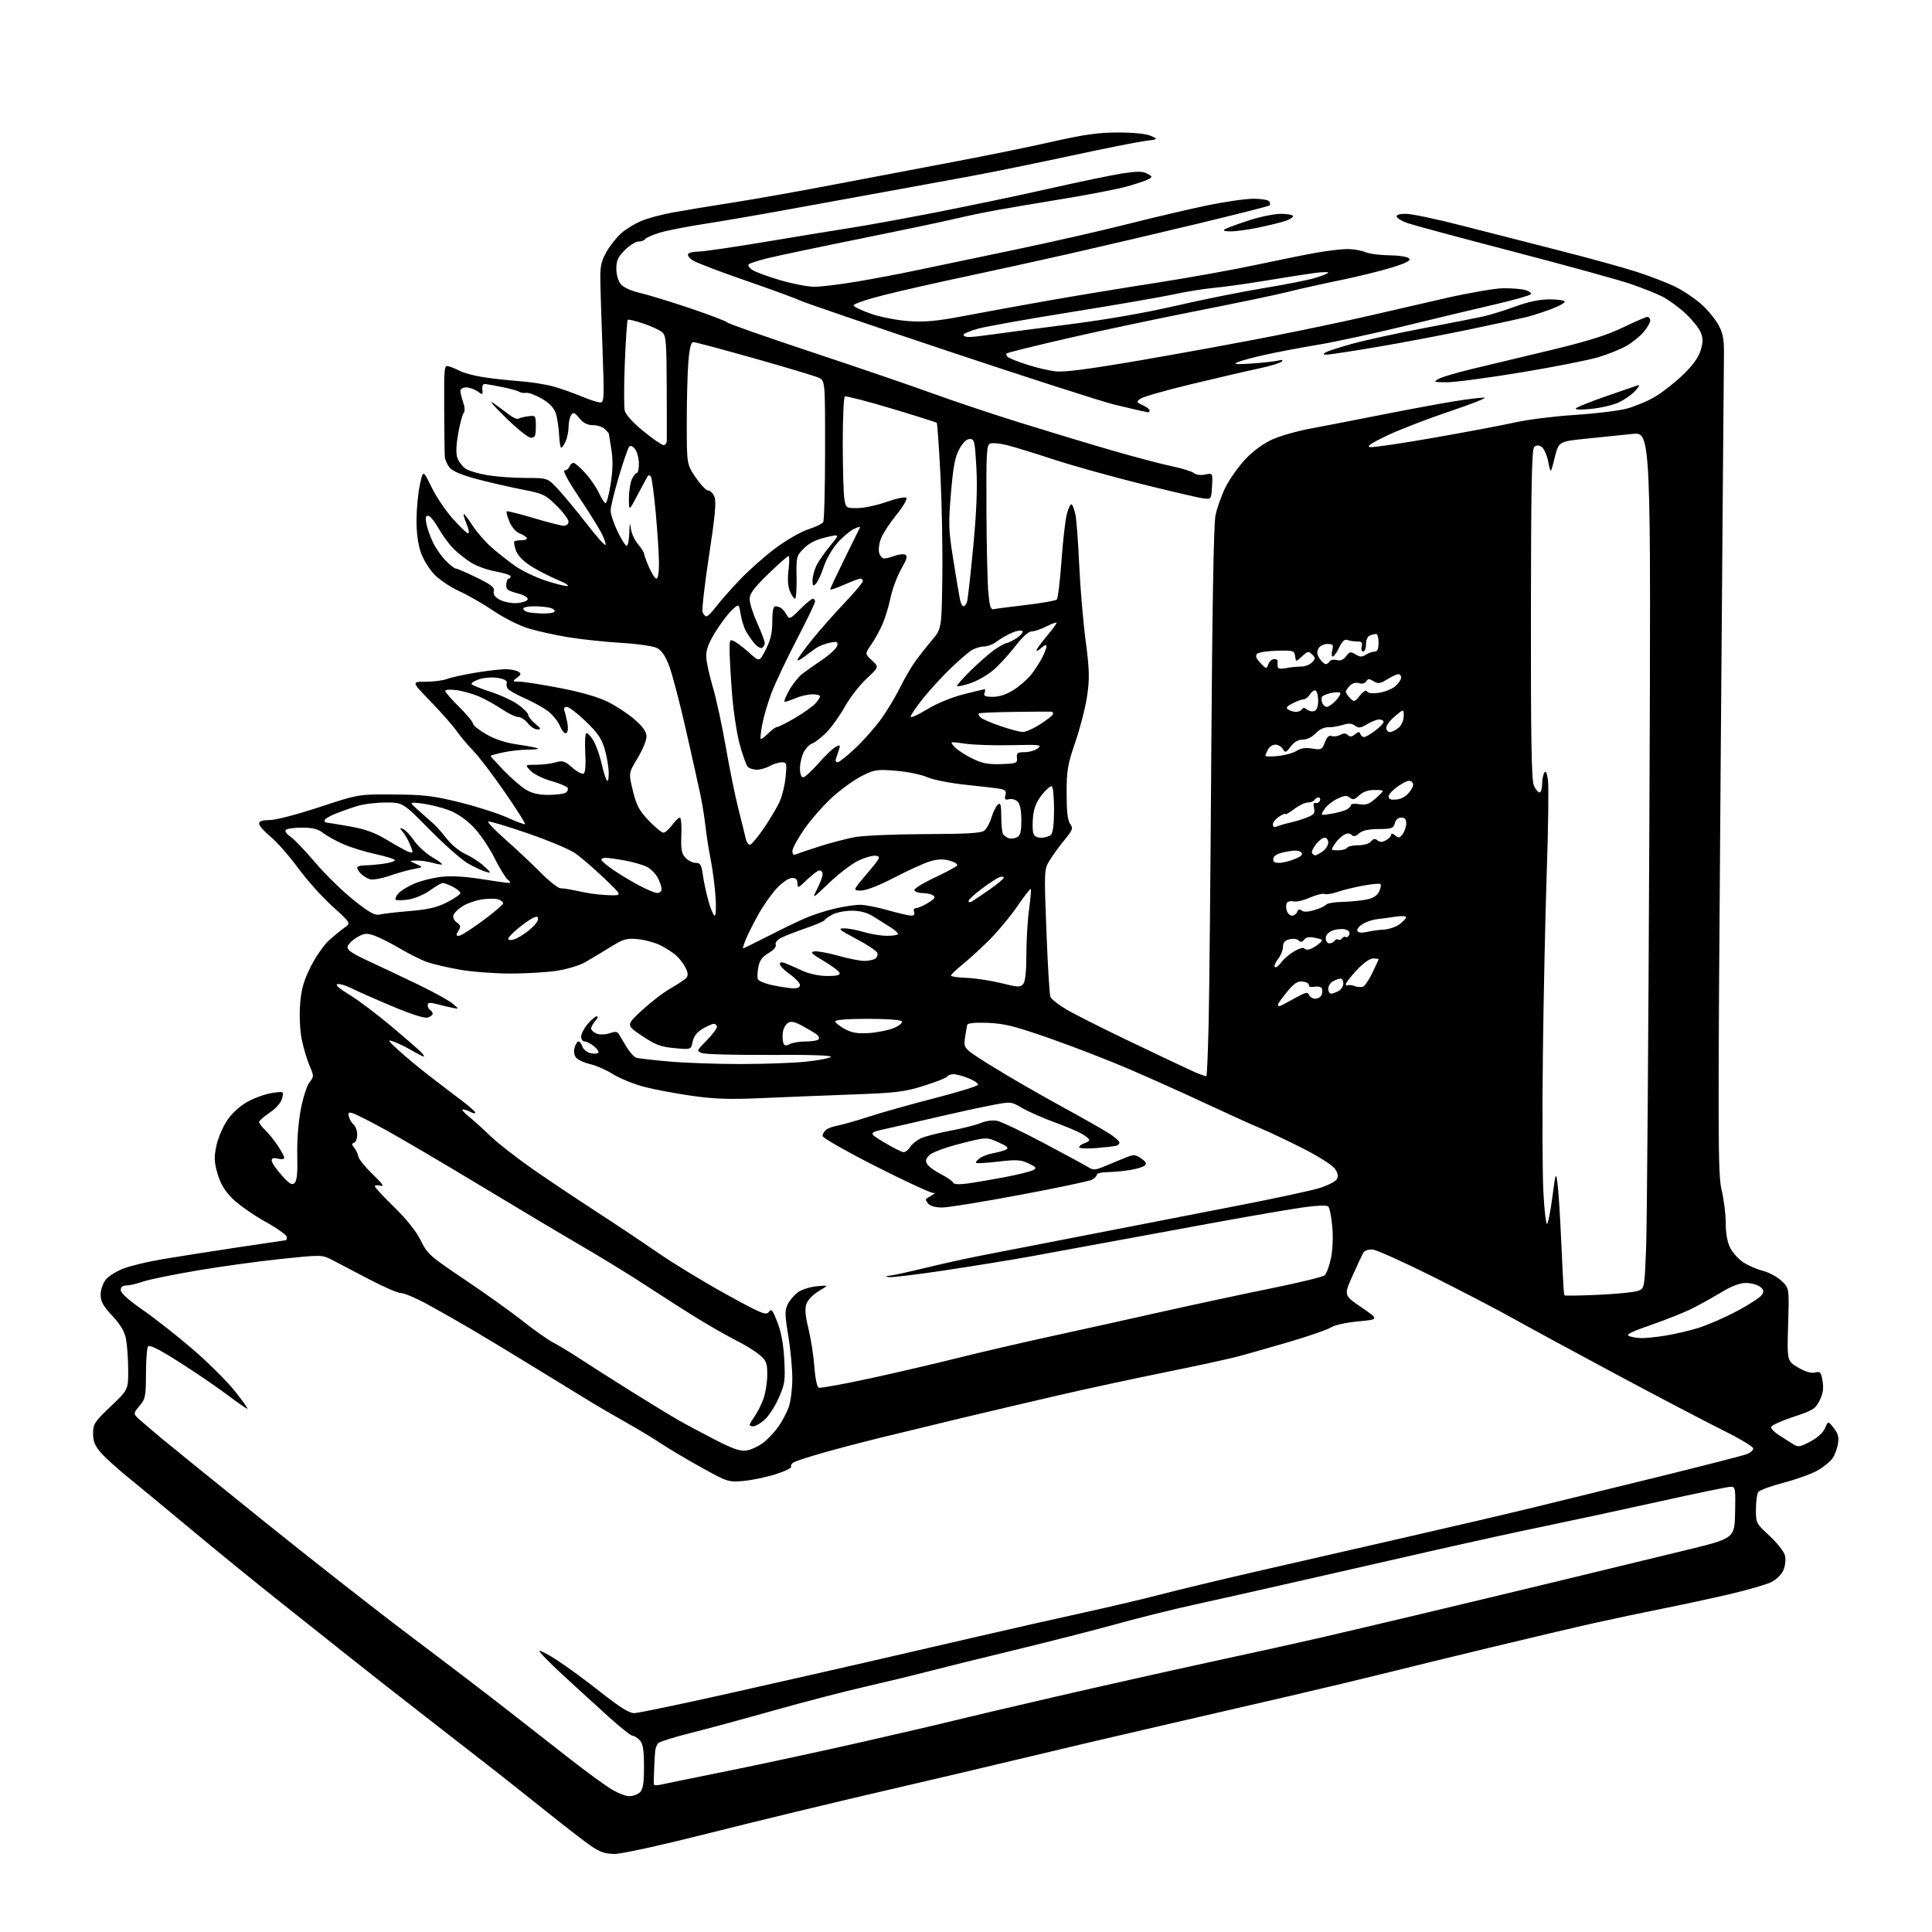 <?xml version="1.0" encoding="UTF-8" standalone="no"?>
<svg 
  version="1.1" 
  xmlns="http://www.w3.org/2000/svg" 
  xmlns:xlink="http://www.w3.org/1999/xlink" 
  xmlns:svg="http://www.w3.org/2000/svg"
  xmlns:rdf="http://www.w3.org/1999/02/22-rdf-syntax-ns#"
  xmlns:cc="http://creativecommons.org/ns#"
  xmlns:dc="http://purl.org/dc/elements/1.1/"
  viewBox="0 0 768 768"
  width="768"
  height="768"
>
<style>svg {background-color: white; }</style>"
<path stroke="none" fill="black" fill-rule="evenodd" d="M244.29,736.97C240.61,736.94 238.46,736.22 235.00,733.85C232.53,732.15 225.10,726.43 218.50,721.14C211.90,715.86 202.22,708.18 197.00,704.08C191.78,699.99 179.40,690.36 169.50,682.68C159.60,675.00 146.32,664.59 140.00,659.55C133.68,654.51 120.62,644.14 111.00,636.51C101.38,628.87 85.62,616.05 76.00,608.01C66.38,599.98 55.09,590.65 50.92,587.27C46.75,583.90 41.91,579.52 40.17,577.54C37.71,574.74 37.00,573.01 37.00,569.84C37.00,566.07 37.56,565.21 44.00,559.07C51.00,552.39 51.00,552.39 50.96,544.45C50.93,540.08 50.54,534.59 50.09,532.25C49.51,529.24 47.91,526.55 44.63,523.04C41.00,519.15 40.00,517.35 40.00,514.68C40.00,512.77 40.89,510.14 42.02,508.70C43.14,507.28 46.40,505.25 49.27,504.19C52.15,503.12 59.00,501.49 64.50,500.56C70.00,499.63 83.25,497.55 93.95,495.93C104.64,494.32 113.53,493.00 113.70,493.00C113.86,493.00 114.00,492.41 114.00,491.69C114.00,490.97 110.10,488.21 105.34,485.56C100.58,482.90 94.75,478.80 92.39,476.44C89.33,473.38 87.64,470.56 86.48,466.58C85.14,461.96 85.05,460.06 86.00,455.51C86.62,452.49 88.57,447.92 90.32,445.34C92.29,442.44 95.40,439.62 98.50,437.91C101.25,436.39 105.61,434.84 108.19,434.47C112.88,433.79 112.88,433.79 112.12,436.65C111.66,438.39 109.74,440.59 107.18,442.32C104.88,443.86 103.00,445.53 103.00,446.03C103.00,446.52 104.08,447.95 105.40,449.21C106.73,450.47 108.98,453.25 110.40,455.39C111.83,457.53 113.00,459.72 113.00,460.25C113.00,460.78 111.88,460.94 110.50,460.59C108.73,460.15 108.00,460.37 108.00,461.35C108.00,462.12 109.76,464.71 111.92,467.12C115.08,470.66 116.08,471.26 117.12,470.24C118.04,469.35 118.34,466.19 118.17,459.38C118.02,453.71 118.58,446.26 119.53,441.21C120.41,436.50 121.97,431.58 123.00,430.27C124.84,427.94 124.84,427.79 123.00,423.51C121.97,421.10 120.58,416.38 119.92,413.01C119.23,409.47 118.96,403.69 119.30,399.27C119.75,393.29 120.64,390.08 123.43,384.44C125.39,380.48 128.68,375.72 130.74,373.85C132.81,371.99 135.62,369.67 137.00,368.71C139.50,366.95 139.50,366.95 132.15,360.30C128.10,356.64 121.92,349.74 118.42,344.96C114.91,340.18 110.01,334.61 107.52,332.57C105.03,330.53 103.00,328.22 103.00,327.43C103.00,326.42 104.22,326.00 107.17,326.00C109.51,326.00 118.20,323.74 126.92,320.86C142.50,315.72 142.50,315.72 156.50,315.82C168.51,315.90 172.24,316.34 182.73,318.94C189.45,320.60 197.96,323.32 201.63,324.99C205.31,326.65 208.50,327.83 208.73,327.60C208.96,327.38 205.31,321.64 200.62,314.85C195.94,308.06 190.34,300.70 188.18,298.50C186.02,296.30 182.99,292.70 181.44,290.50C179.90,288.30 175.24,283.01 171.09,278.75C163.55,271.00 163.55,271.00 169.21,271.00C172.32,271.00 176.14,270.51 177.68,269.91C179.23,269.30 184.32,268.18 189.00,267.41C193.68,266.64 199.07,266.01 201.00,266.02C202.93,266.03 205.17,266.46 206.00,266.98C207.28,267.79 207.21,268.14 205.50,269.43C203.57,270.88 203.61,270.94 206.54,270.97C208.22,270.99 215.42,272.12 222.54,273.49C230.87,275.09 237.68,277.05 241.59,278.97C244.94,280.62 249.78,283.81 252.34,286.07C255.70,289.02 257.00,290.91 257.00,292.83C257.00,294.30 255.39,298.16 253.43,301.41C249.86,307.33 249.86,307.33 251.59,314.37C253.02,320.21 254.10,322.24 257.90,326.21C260.41,328.84 263.03,331.00 263.71,331.00C264.38,331.00 265.94,329.65 267.16,328.00C268.38,326.35 269.77,325.00 270.25,325.00C270.74,325.00 271.01,328.12 270.85,331.93C270.62,337.57 270.92,339.25 272.44,340.93C273.47,342.07 275.30,343.00 276.52,343.00C278.39,343.00 278.83,343.71 279.38,347.73C279.73,350.33 280.75,355.05 281.64,358.23C282.53,361.40 283.65,364.00 284.12,364.00C284.59,364.00 284.73,360.51 284.42,356.25C284.12,351.99 283.25,345.35 282.48,341.50C281.72,337.65 280.80,331.80 280.44,328.50C280.08,325.20 279.18,319.57 278.43,316.00C277.68,312.43 275.08,300.73 272.64,290.00C270.20,279.27 267.22,267.91 266.02,264.74C264.52,260.76 263.02,258.55 261.17,257.60C259.68,256.84 253.41,255.93 247.00,255.55C240.68,255.18 231.22,254.18 226.00,253.33C220.78,252.47 213.57,250.88 210.00,249.79C206.41,248.69 200.22,245.57 196.17,242.82C192.14,240.08 186.06,236.59 182.67,235.05C179.28,233.51 174.83,230.56 172.79,228.50C170.72,226.41 168.29,222.47 167.30,219.62C166.13,216.28 165.54,211.72 165.58,206.50C165.61,202.10 166.21,195.86 166.92,192.62C168.19,186.75 168.19,186.75 171.53,193.62C173.37,197.41 177.19,203.09 180.02,206.25C182.85,209.41 185.58,212.00 186.09,212.00C186.61,212.00 186.34,210.36 185.50,208.35C184.66,206.34 184.13,204.54 184.32,204.35C184.51,204.16 186.08,206.18 187.80,208.85C189.53,211.51 192.95,215.45 195.41,217.60C197.87,219.74 202.01,223.02 204.61,224.87C207.22,226.72 212.50,229.31 216.35,230.62C220.20,231.93 224.28,232.98 225.43,232.96C226.57,232.93 224.85,231.81 221.60,230.47C218.36,229.12 213.55,226.64 210.93,224.95C207.89,223.00 205.77,220.76 205.07,218.78C204.48,217.07 204.20,215.47 204.45,215.21C204.71,214.96 206.05,214.75 207.44,214.75C208.83,214.75 209.70,214.33 209.38,213.81C209.07,213.30 207.74,212.47 206.43,211.97C205.09,211.46 203.38,209.46 202.52,207.38C201.67,205.35 201.16,203.50 201.39,203.27C201.62,203.04 206.43,204.24 212.08,205.93C217.73,207.62 223.17,209.00 224.17,209.00C225.20,209.00 226.00,208.28 226.00,207.36C226.00,206.45 223.86,203.60 221.25,201.02C216.80,196.62 215.93,196.21 207.50,194.57C202.55,193.60 194.45,191.74 189.50,190.43C183.61,188.86 179.89,187.30 178.75,185.91C177.79,184.74 176.92,182.82 176.82,181.64C176.72,180.46 176.61,171.74 176.57,162.26C176.50,145.48 176.55,145.05 178.50,145.64C179.60,145.98 181.64,146.83 183.04,147.55C184.44,148.26 188.27,149.29 191.54,149.84C194.82,150.39 201.32,151.13 206.00,151.47C210.68,151.81 216.97,152.79 220.00,153.64C223.03,154.50 228.07,156.27 231.22,157.60C234.37,158.92 237.70,160.00 238.62,160.00C240.17,160.00 240.24,158.29 239.49,138.25C239.04,126.29 238.65,113.78 238.63,110.45C238.59,105.63 239.13,103.46 241.27,99.80C242.75,97.28 245.43,93.98 247.22,92.47C249.02,90.96 252.44,88.88 254.84,87.86C257.23,86.83 262.86,85.31 267.34,84.48C271.83,83.65 282.70,81.86 291.50,80.49C300.30,79.12 319.20,75.75 333.50,73.00C347.80,70.25 368.95,66.23 380.50,64.06C392.05,61.89 408.93,58.44 418.00,56.40C431.06,53.45 436.59,52.67 444.50,52.67C450.70,52.67 455.64,53.18 457.50,54.01C460.50,55.35 460.50,55.35 455.00,56.06C451.98,56.45 438.70,59.10 425.50,61.95C412.30,64.80 394.30,68.47 385.50,70.10C376.70,71.73 362.30,74.36 353.50,75.95C344.70,77.53 327.60,80.65 315.50,82.87C303.40,85.10 287.65,87.82 280.50,88.92C273.35,90.02 265.16,91.62 262.29,92.48C259.43,93.35 256.82,94.49 256.48,95.03C256.15,95.56 254.96,96.00 253.84,96.00C252.72,96.00 250.27,97.53 248.40,99.40C245.67,102.13 245.00,103.59 245.00,106.79C245.00,109.10 245.73,111.68 246.75,112.93C247.82,114.24 250.83,115.62 254.50,116.47C257.80,117.24 266.80,120.00 274.50,122.60C282.20,125.20 288.75,127.71 289.06,128.16C289.36,128.62 304.60,133.97 322.91,140.04C341.22,146.12 362.79,153.50 370.85,156.44C378.91,159.38 394.50,164.59 405.50,168.02C416.50,171.45 432.93,176.41 442.00,179.04C451.07,181.67 461.78,184.50 465.80,185.33C469.81,186.16 473.75,187.38 474.55,188.04C475.41,188.75 477.26,189.00 479.05,188.64C482.10,188.03 482.10,188.03 481.80,193.26C481.50,198.44 481.46,198.50 478.50,198.15C476.85,197.96 465.82,195.40 454.00,192.46C442.18,189.53 426.43,185.13 419.00,182.69C411.57,180.25 403.20,177.67 400.38,176.97C397.56,176.26 394.52,175.97 393.63,176.31C392.18,176.87 392.01,179.75 392.12,202.72C392.19,216.90 392.53,231.65 392.87,235.50C393.37,241.01 393.82,242.43 395.00,242.16C395.82,241.97 401.62,241.22 407.87,240.49C414.13,239.75 419.62,238.78 420.09,238.31C420.55,237.85 421.39,230.95 421.95,222.98C422.52,215.02 423.48,206.59 424.11,204.26C424.73,201.93 425.58,200.24 426.00,200.50C426.43,200.76 427.11,202.67 427.53,204.74C427.94,206.81 428.60,215.70 429.00,224.50C429.39,233.30 430.53,246.78 431.53,254.45C433.07,266.29 433.17,269.63 432.16,276.57C431.51,281.07 429.41,289.31 427.49,294.89C424.39,303.91 424.00,306.17 424.00,315.33C424.00,322.58 424.41,326.18 425.40,327.54C426.67,329.26 426.43,329.91 423.09,333.98C421.04,336.46 418.39,340.12 417.20,342.09C415.06,345.64 415.04,346.01 415.97,370.13C416.48,383.57 417.18,395.31 417.53,396.22C417.88,397.12 420.71,399.37 423.83,401.22C426.95,403.07 437.82,408.56 448.00,413.44C458.18,418.31 469.35,423.62 472.84,425.23C476.32,426.84 479.35,427.98 479.57,427.76C479.79,427.55 480.19,418.17 480.45,406.93C480.72,395.70 481.20,346.90 481.51,298.50C481.88,242.16 482.47,208.52 483.16,205.00C483.75,201.97 485.58,196.84 487.21,193.59C488.85,190.34 492.41,185.33 495.12,182.46C498.17,179.24 502.24,176.27 505.78,174.68C508.92,173.27 515.55,171.37 520.50,170.45C525.45,169.54 538.27,167.05 549.00,164.92C559.73,162.79 572.77,160.37 578.00,159.53C583.23,158.69 588.62,158.03 590.00,158.05C591.38,158.07 585.30,160.50 576.50,163.45C567.70,166.41 556.45,170.74 551.50,173.09C545.13,176.11 543.11,177.47 544.60,177.73C545.75,177.93 557.23,176.25 570.10,173.99C582.97,171.73 597.55,168.98 602.50,167.87C607.45,166.77 618.03,165.45 626.01,164.94C633.99,164.43 643.21,163.32 646.51,162.47C649.80,161.61 654.94,159.47 657.92,157.71C660.90,155.94 665.92,152.00 669.07,148.95C672.94,145.21 675.20,142.06 676.04,139.25C677.03,135.94 677.03,134.50 676.04,132.09C675.35,130.43 672.65,127.08 670.04,124.63C667.42,122.19 663.31,119.18 660.89,117.94C658.48,116.71 652.67,114.40 648.00,112.81C643.33,111.22 622.40,105.45 601.50,100.00C580.60,94.55 561.73,89.47 559.56,88.71C557.39,87.96 555.44,86.81 555.22,86.17C554.97,85.40 556.24,85.00 558.90,85.00C561.14,85.00 570.96,87.06 580.73,89.58C590.50,92.10 607.95,96.56 619.50,99.49C631.05,102.42 645.00,106.26 650.50,108.03C656.00,109.79 663.13,112.56 666.33,114.18C669.54,115.79 674.19,118.98 676.67,121.26C679.14,123.54 682.12,127.23 683.28,129.46C684.89,132.53 685.37,135.18 685.30,140.50C685.24,144.35 684.64,219.22 683.97,306.88C682.84,453.45 682.87,466.81 684.37,473.03C685.27,476.74 686.00,482.65 686.00,486.14C686.00,490.20 686.64,493.76 687.75,495.98C688.71,497.89 691.05,500.50 692.95,501.77C694.85,503.04 698.35,504.56 700.73,505.16C703.11,505.76 706.45,507.55 708.15,509.14C711.25,512.04 711.25,512.04 710.81,526.53C710.38,541.03 710.38,541.03 714.77,543.60C717.65,545.29 719.96,545.98 721.49,545.59C723.58,545.07 723.90,545.43 724.50,548.99C724.99,551.91 724.68,553.97 723.34,556.69C721.66,560.06 720.72,560.65 712.75,563.28C707.94,564.87 704.00,566.69 704.01,567.33C704.01,567.98 705.44,569.40 707.18,570.50C708.92,571.60 711.39,573.17 712.67,574.00C714.79,575.37 715.37,575.29 719.63,573.04C722.49,571.52 724.74,569.47 725.49,567.69C726.70,564.80 726.70,564.80 728.94,567.65C730.63,569.79 731.05,571.33 730.64,573.86C730.34,575.70 729.40,578.27 728.55,579.56C727.71,580.85 725.08,583.04 722.71,584.43C720.34,585.82 714.21,588.04 709.07,589.38C703.94,590.71 699.36,592.41 698.89,593.15C698.42,593.89 698.02,596.98 698.01,600.00C697.98,605.39 698.10,605.61 703.42,610.53C706.41,613.30 709.16,616.80 709.54,618.30C709.93,619.86 709.68,622.35 708.97,624.07C708.23,625.85 706.23,627.85 704.11,628.91C702.12,629.90 694.42,632.12 687.00,633.84C679.58,635.55 667.65,638.12 660.50,639.54C653.35,640.97 641.65,643.43 634.50,645.02C627.35,646.60 608.45,651.05 592.50,654.90C576.55,658.75 557.20,663.47 549.50,665.40C541.80,667.32 525.60,671.19 513.50,674.00C501.40,676.81 477.10,682.43 459.50,686.48C441.90,690.54 418.27,696.09 407.00,698.82C395.73,701.55 370.52,707.48 351.00,712.00C331.48,716.51 300.56,723.99 282.29,728.61C262.87,733.51 247.10,736.99 244.29,736.97zM250.12,714.00C251.63,714.00 253.56,713.29 254.43,712.43C255.61,711.24 256.00,708.74 256.00,702.26C256.00,695.66 255.61,693.23 254.35,691.83C253.43,690.82 252.15,690.00 251.48,690.00C250.82,690.00 246.50,686.58 241.89,682.41C237.27,678.23 229.09,670.75 223.70,665.79C218.31,660.83 214.14,656.53 214.42,656.25C214.71,655.96 217.98,657.70 221.70,660.11C225.41,662.53 233.15,668.21 238.88,672.75C246.23,678.56 250.12,681.00 252.07,681.00C253.58,681.00 270.72,677.43 290.16,673.06C309.60,668.70 334.50,663.05 345.50,660.52C356.50,657.99 376.23,653.44 389.35,650.40C402.47,647.37 421.37,643.09 431.35,640.91C441.33,638.72 454.68,635.58 461.00,633.92C467.32,632.26 484.20,628.20 498.50,624.90C512.80,621.60 539.12,615.58 557.00,611.51C574.88,607.45 598.95,601.83 610.50,599.02C622.05,596.21 645.07,590.56 661.65,586.47C678.24,582.37 692.97,578.58 694.40,578.04C695.83,577.49 696.97,576.48 696.94,575.77C696.91,575.07 691.45,571.80 684.79,568.50C678.14,565.20 659.15,555.25 642.60,546.39C626.04,537.53 607.55,527.50 601.50,524.11C595.45,520.72 581.05,513.22 569.50,507.44C557.95,501.67 547.21,496.84 545.64,496.72C543.95,496.59 542.43,497.12 541.93,498.00C541.46,498.82 539.52,502.97 537.62,507.20C534.17,514.91 534.17,514.91 541.20,519.70C548.23,524.50 548.23,524.50 539.92,525.27C535.22,525.70 530.55,526.72 529.17,527.62C527.84,528.50 520.61,531.02 513.12,533.23C505.63,535.43 496.35,538.08 492.50,539.12C488.65,540.15 475.48,543.01 463.24,545.49C451.00,547.96 432.10,552.04 421.24,554.54C410.38,557.05 392.95,561.14 382.50,563.64C372.05,566.14 357.43,569.68 350.00,571.51C342.57,573.34 332.23,576.06 327.00,577.55C321.77,579.05 316.70,580.68 315.72,581.19C314.74,581.69 314.19,582.51 314.50,583.00C314.81,583.50 312.01,584.87 308.28,586.04C304.55,587.22 298.79,588.42 295.47,588.71C289.60,589.22 289.18,589.09 278.97,583.43C273.21,580.24 266.02,575.98 263.00,573.97C259.98,571.95 253.68,568.15 249.00,565.51C244.32,562.87 238.47,559.48 236.00,557.98C233.53,556.49 223.85,550.56 214.50,544.81C205.15,539.06 193.00,531.70 187.50,528.47C182.00,525.23 173.93,520.65 169.58,518.29C165.22,515.93 160.61,514.00 159.34,514.00C158.07,514.00 152.19,511.44 146.27,508.30C140.34,505.17 133.79,501.74 131.71,500.68C128.01,498.80 127.52,498.79 111.71,500.45C102.79,501.38 87.76,503.45 78.30,505.06C68.85,506.66 59.17,508.65 56.80,509.47C54.44,510.30 51.49,510.98 50.25,510.99C48.74,511.00 48.00,511.60 48.00,512.83C48.00,514.01 51.14,516.84 56.75,520.72C61.56,524.06 70.45,531.04 76.51,536.25C82.56,541.46 90.10,548.93 93.25,552.86C96.40,556.79 98.69,560.00 98.33,560.00C97.97,560.00 94.26,557.43 90.09,554.28C85.92,551.14 77.34,545.30 71.04,541.32C62.89,536.16 59.35,534.42 58.80,535.28C58.38,535.95 58.02,540.85 58.02,546.17C58.00,555.11 57.80,556.08 55.41,558.93C52.82,562.01 52.82,562.01 56.16,564.92C58.00,566.52 61.98,569.89 65.00,572.41C68.03,574.93 86.03,589.51 105.02,604.81C124.00,620.10 150.52,640.87 163.94,650.96C177.37,661.04 194.68,674.26 202.43,680.34C210.17,686.41 221.25,695.07 227.06,699.59C232.87,704.11 239.82,709.20 242.50,710.90C245.19,712.61 248.62,714.00 250.12,714.00zM262.25,709.51C263.49,709.22 275.52,706.76 289.00,704.04C302.48,701.33 326.55,696.14 342.50,692.51C358.45,688.88 374.88,685.06 379.00,684.01C383.12,682.97 401.35,678.68 419.50,674.49C437.65,670.29 465.77,663.99 482.00,660.48C498.23,656.98 517.35,652.76 524.50,651.10C531.65,649.45 548.75,645.42 562.50,642.16C576.25,638.90 601.90,632.75 619.50,628.49C637.10,624.23 660.05,618.67 670.50,616.13C689.50,611.50 689.50,611.50 689.73,601.25C689.94,591.71 689.82,591.00 688.03,591.00C686.97,591.00 674.04,593.67 659.30,596.94C644.56,600.21 624.62,604.50 615.00,606.48C605.38,608.45 585.58,612.78 571.00,616.09C556.42,619.40 531.90,624.99 516.50,628.50C501.10,632.01 482.10,636.28 474.28,637.99C466.46,639.69 452.79,643.10 443.91,645.55C435.04,648.01 416.46,652.75 402.64,656.09C388.81,659.44 373.45,663.24 368.50,664.54C363.55,665.85 352.52,668.52 344.00,670.47C335.48,672.42 319.05,676.69 307.50,679.96C295.95,683.22 281.16,687.23 274.63,688.87C268.10,690.50 262.28,692.32 261.69,692.91C261.11,693.49 260.54,694.99 260.42,696.23C260.30,697.48 260.12,700.75 260.02,703.50C259.91,706.25 259.87,708.85 259.91,709.27C259.96,709.69 261.01,709.80 262.25,709.51zM296.73,576.60C298.51,576.34 301.49,574.96 303.37,573.53C305.24,572.11 307.99,569.17 309.49,567.02C310.98,564.87 312.81,561.39 313.56,559.30C314.30,557.21 314.93,552.22 314.96,548.20C314.98,544.19 314.27,536.50 313.37,531.11C311.97,522.69 311.94,520.91 313.12,518.49C313.88,516.95 315.69,514.80 317.14,513.73C318.59,512.66 321.96,511.57 324.64,511.32C329.50,510.85 329.50,510.85 325.52,513.20C323.29,514.51 321.11,516.75 320.57,518.27C319.88,520.25 320.10,523.01 321.39,528.25C322.36,532.24 323.42,539.03 323.73,543.34C324.06,547.95 324.78,551.36 325.48,551.63C326.13,551.88 335.17,550.24 345.58,547.99C355.99,545.73 371.65,542.09 380.39,539.90C389.13,537.70 405.33,533.93 416.39,531.52C427.45,529.11 447.52,524.67 461.00,521.64C474.48,518.62 494.42,514.34 505.33,512.13C516.24,509.92 525.78,507.60 526.53,506.98C527.28,506.36 528.42,503.30 529.07,500.18C529.77,496.81 529.98,491.68 529.59,487.53C529.24,483.69 528.53,480.13 528.01,479.61C527.44,479.04 523.71,479.16 518.29,479.91C513.46,480.59 498.48,483.15 485.00,485.60C471.52,488.06 451.95,491.65 441.50,493.60C431.05,495.54 416.54,498.21 409.26,499.52C401.98,500.84 386.75,503.31 375.42,505.01C364.08,506.72 354.06,507.91 353.15,507.67C351.89,507.34 351.98,507.20 353.53,507.12C354.64,507.05 360.99,505.67 367.64,504.05C374.29,502.42 384.41,500.19 390.12,499.09C395.83,497.99 415.57,494.15 434.00,490.56C452.43,486.97 478.98,481.80 493.00,479.07C507.02,476.35 521.15,473.30 524.40,472.30C527.64,471.30 530.76,469.74 531.33,468.84C532.09,467.64 531.93,466.54 530.73,464.71C529.80,463.29 524.48,459.87 518.30,456.71C512.36,453.68 504.57,449.98 501.00,448.49C497.43,446.99 487.75,442.61 479.50,438.75C471.25,434.89 457.75,428.82 449.50,425.26C441.25,421.70 426.85,416.11 417.50,412.84C403.32,407.89 399.20,406.85 392.66,406.60C387.59,406.41 384.70,406.69 384.49,407.40C384.31,408.01 383.91,410.36 383.59,412.64C383.01,416.78 383.01,416.78 394.26,423.80C400.44,427.66 412.69,434.75 421.48,439.55C430.27,444.35 439.16,449.40 441.23,450.77C443.30,452.14 445.00,453.67 445.00,454.16C445.00,454.66 444.44,455.24 443.75,455.45C443.06,455.66 439.46,456.08 435.75,456.38C432.04,456.68 429.00,456.52 429.00,456.03C429.00,455.54 429.90,454.85 431.00,454.50C432.10,454.15 433.00,453.54 433.00,453.15C433.00,452.75 431.74,451.69 430.20,450.78C428.67,449.87 423.66,447.76 419.09,446.09C414.52,444.42 408.77,441.88 406.32,440.45C401.88,437.84 401.88,437.84 393.69,439.44C389.18,440.31 379.88,442.34 373.00,443.95C366.12,445.56 357.03,447.64 352.79,448.58C345.09,450.28 345.09,450.28 351.49,454.14C355.01,456.26 358.48,458.00 359.20,458.00C359.93,458.00 361.07,457.11 361.75,456.03C362.42,454.95 364.22,453.42 365.74,452.64C367.26,451.85 372.53,450.46 377.45,449.54C382.37,448.62 387.97,447.20 389.90,446.40C392.01,445.52 394.63,445.19 396.45,445.57C398.13,445.92 406.48,449.91 415.00,454.43C423.52,458.95 431.48,463.26 432.67,464.01C434.53,465.19 435.41,465.14 438.92,463.69C441.16,462.76 444.79,461.26 446.97,460.36C450.67,458.83 451.11,458.84 453.57,460.46C455.43,461.67 455.90,462.50 455.16,463.24C454.57,463.83 451.94,464.66 449.30,465.09C446.66,465.53 442.59,465.91 440.25,465.94C437.91,465.97 436.00,466.43 436.00,466.96C436.00,467.50 435.14,468.39 434.10,468.95C433.05,469.51 420.17,472.23 405.49,474.98C390.80,477.74 376.86,480.00 374.51,480.00C371.91,480.00 369.75,479.41 368.98,478.48C368.28,477.64 367.89,476.80 368.11,476.62C368.32,476.44 369.40,475.77 370.50,475.12C371.65,474.45 371.86,474.06 371.00,474.21C370.18,474.35 359.94,469.61 348.25,463.69C336.56,457.76 327.00,452.32 327.00,451.58C327.00,450.85 327.61,449.74 328.35,449.13C329.09,448.51 331.22,447.74 333.10,447.41C334.97,447.07 340.60,445.47 345.60,443.83C350.61,442.20 362.29,438.91 371.57,436.53C380.85,434.14 388.58,431.75 388.76,431.22C388.94,430.69 387.26,429.52 385.02,428.63C382.79,427.73 380.10,427.00 379.04,427.00C377.98,427.00 376.85,427.43 376.53,427.95C376.21,428.47 372.02,430.13 367.22,431.63C359.46,434.06 356.29,434.44 338.50,435.09C327.50,435.49 311.30,436.13 302.50,436.53C289.99,437.08 283.99,436.88 275.00,435.60C268.68,434.70 260.18,433.10 256.11,432.05C252.05,430.99 246.50,428.74 243.77,427.05C241.05,425.36 237.00,423.56 234.77,423.06C232.54,422.56 230.05,421.48 229.23,420.66C228.26,419.69 227.97,418.27 228.39,416.58C228.75,415.16 229.45,414.00 229.95,414.00C230.45,414.00 231.15,414.90 231.50,416.00C231.85,417.10 233.25,418.28 234.61,418.62C235.98,418.96 237.41,418.92 237.80,418.53C238.18,418.15 237.44,416.97 236.14,415.91C234.84,414.86 233.15,414.00 232.39,414.00C231.63,414.00 231.00,413.13 231.00,412.08C231.00,411.02 232.17,408.77 233.59,407.08C235.01,405.38 236.66,404.00 237.24,404.00C237.83,404.00 237.57,404.82 236.65,405.83C235.74,406.83 235.00,408.20 235.00,408.86C235.00,409.52 236.01,410.44 237.24,410.89C238.53,411.37 240.72,411.30 242.35,410.73C244.55,409.96 245.40,410.05 246.01,411.11C246.44,411.88 247.83,414.19 249.10,416.25C250.36,418.31 252.09,420.21 252.95,420.48C253.80,420.74 259.68,421.42 266.00,421.97C272.32,422.53 285.15,422.98 294.50,422.97C303.85,422.97 315.51,422.54 320.40,422.03C325.30,421.51 329.74,420.66 330.26,420.14C330.87,419.53 322.11,419.24 306.36,419.34C292.69,419.42 280.44,419.11 279.14,418.64C276.80,417.80 276.81,417.77 280.89,413.61C283.15,411.31 285.00,408.88 285.00,408.21C285.00,407.55 284.44,407.00 283.75,407.00C283.06,407.01 281.03,407.91 279.22,409.00C277.05,410.33 275.74,412.05 275.32,414.13C274.70,417.26 274.70,417.26 268.13,416.65C262.60,416.13 260.55,415.36 255.21,411.77C248.85,407.50 248.85,407.50 255.18,401.63C258.65,398.40 263.83,394.44 266.67,392.83C269.51,391.22 272.31,389.34 272.88,388.65C273.61,387.76 273.48,386.55 272.44,384.55C271.63,382.98 269.96,380.83 268.73,379.75C267.50,378.68 264.76,376.91 262.62,375.82C260.49,374.72 256.44,373.61 253.62,373.33C249.01,372.89 247.90,373.21 242.50,376.56C239.20,378.61 234.70,381.31 232.50,382.56C230.30,383.80 225.26,385.31 221.31,385.91C217.35,386.51 209.03,387.00 202.81,387.00C196.59,387.00 187.59,386.31 182.81,385.47C178.03,384.64 172.18,383.27 169.81,382.44C167.44,381.60 162.57,379.18 159.00,377.06C155.43,374.94 150.86,372.64 148.87,371.94C145.66,370.83 144.83,370.91 141.87,372.64C140.02,373.72 138.36,375.38 138.17,376.33C137.92,377.64 139.98,379.04 146.67,382.13C151.53,384.37 160.45,388.59 166.50,391.52C172.55,394.45 178.62,397.82 180.00,399.00C182.50,401.15 182.50,401.15 180.00,400.65C178.62,400.37 175.81,399.71 173.75,399.17C170.81,398.42 170.00,398.50 170.00,399.55C170.00,400.28 170.45,401.16 171.00,401.50C171.55,401.84 172.00,402.51 172.00,402.99C172.00,403.47 171.11,404.15 170.03,404.49C168.79,404.88 163.53,403.21 155.78,399.95C149.03,397.11 141.78,393.91 139.67,392.83C137.57,391.76 135.10,391.03 134.17,391.21C133.10,391.42 134.80,392.94 138.90,395.43C142.43,397.58 149.85,403.15 155.40,407.83C160.96,412.50 166.31,417.15 167.29,418.16C168.27,419.17 168.80,420.00 168.47,420.00C168.13,420.00 165.98,418.90 163.68,417.56C161.38,416.22 158.15,414.65 156.50,414.07C153.81,413.12 154.02,413.48 158.50,417.57C161.25,420.08 166.81,424.69 170.86,427.81C174.90,430.94 180.62,435.30 183.55,437.50C186.48,439.70 188.91,441.85 188.94,442.29C188.97,442.72 188.13,442.60 187.07,442.04C186.00,441.47 184.62,441.00 183.99,441.00C183.36,441.00 184.34,442.20 186.17,443.67C188.00,445.14 191.97,448.73 195.00,451.63C198.03,454.54 205.68,460.50 212.00,464.89C218.32,469.28 229.57,476.81 237.00,481.62C244.43,486.43 255.45,493.78 261.50,497.97C267.55,502.15 279.68,509.53 288.45,514.37C302.70,522.22 304.54,522.99 305.61,521.52C306.64,520.11 307.13,520.70 309.06,525.69C310.57,529.60 311.45,534.49 311.77,540.62C312.19,548.98 311.99,550.26 309.46,555.91C307.94,559.31 305.37,563.19 303.77,564.54C302.16,565.89 300.21,567.00 299.42,567.00C298.64,567.00 298.00,566.73 298.00,566.40C298.00,566.08 298.91,564.53 300.02,562.97C301.13,561.41 302.71,558.25 303.52,555.94C304.33,553.63 305.00,549.37 305.00,546.46C305.00,541.76 304.65,540.88 301.85,538.53C300.12,537.07 295.96,534.50 292.60,532.82C289.25,531.14 282.45,527.27 277.50,524.23C272.55,521.19 263.32,515.30 257.00,511.15C250.68,507.00 239.20,499.95 231.50,495.47C223.80,491.00 205.57,480.14 191.00,471.33C176.43,462.53 159.55,452.60 153.50,449.27C147.45,445.94 141.52,442.92 140.33,442.56C138.53,442.02 138.25,442.25 138.69,443.93C138.98,445.03 139.84,446.45 140.61,447.09C141.37,447.73 142.00,449.50 142.00,451.04C142.00,452.58 141.44,454.02 140.75,454.25C139.76,454.59 139.77,455.00 140.79,456.24C141.50,457.09 142.24,458.67 142.45,459.74C142.66,460.82 145.23,463.99 148.16,466.81C152.06,470.54 152.89,471.76 151.25,471.34C150.01,471.03 149.00,471.12 149.00,471.55C149.00,471.98 152.49,475.75 156.76,479.92C161.73,484.78 165.51,489.53 167.29,493.16C169.89,498.47 170.95,499.41 184.73,508.66C192.80,514.07 203.19,521.50 207.83,525.16C212.47,528.83 217.90,532.66 219.88,533.66C221.87,534.67 226.65,537.57 230.50,540.10C234.35,542.62 243.57,548.49 251.00,553.14C258.43,557.78 266.98,562.99 270.00,564.71C273.02,566.43 279.55,569.91 284.50,572.45C291.35,575.96 294.27,576.95 296.73,576.60zM652.50,531.92C654.15,531.96 658.42,531.51 662.00,530.94C665.58,530.36 671.42,529.00 675.00,527.91C678.58,526.82 685.50,523.81 690.40,521.22C695.29,518.62 699.79,515.69 700.40,514.69C701.28,513.25 701.11,512.59 699.56,511.44C698.49,510.65 695.99,510.00 694.00,510.00C691.62,510.00 688.36,511.23 684.44,513.60C681.17,515.57 675.97,518.48 672.88,520.05C669.78,521.62 662.39,524.58 656.46,526.63C648.37,529.42 646.15,530.55 647.58,531.11C648.64,531.52 650.85,531.89 652.50,531.92zM635.29,514.71C642.61,514.38 649.74,513.67 651.15,513.13C653.70,512.16 653.71,512.14 654.35,496.33C654.70,487.62 655.29,411.02 655.65,326.11C656.31,171.71 656.31,171.71 648.90,172.49C644.83,172.92 636.57,173.77 630.55,174.38C619.60,175.50 619.60,175.50 618.01,181.97C616.42,188.43 616.42,188.43 615.46,183.56C614.93,180.88 613.73,178.21 612.78,177.62C611.52,176.84 610.73,176.87 609.83,177.77C608.90,178.70 608.60,194.27 608.56,244.24C608.51,293.69 608.80,310.17 609.73,312.25C610.40,313.76 611.41,315.00 611.98,315.00C612.54,315.00 613.01,313.54 613.02,311.75C613.02,309.96 613.42,307.89 613.89,307.15C614.47,306.23 614.93,307.20 615.34,310.15C615.67,312.54 615.46,328.68 614.88,346.00C614.29,363.32 613.59,396.18 613.32,419.00C613.04,441.82 613.13,466.46 613.51,473.75C613.89,481.03 614.56,486.77 614.99,486.51C615.42,486.24 616.37,481.41 617.10,475.76C618.34,466.23 618.48,465.82 619.09,470.00C619.46,472.48 620.11,482.38 620.54,492.00C620.98,501.62 621.42,510.62 621.54,512.00C621.65,513.38 621.80,514.68 621.87,514.90C621.94,515.13 627.98,515.04 635.29,514.71zM384.36,470.49C387.19,470.12 393.88,468.98 399.24,467.97C404.59,466.95 409.75,465.68 410.70,465.15C412.20,464.31 411.95,463.95 408.87,462.48C405.82,461.02 404.10,460.92 396.90,461.75C392.28,462.28 388.28,462.52 388.00,462.28C387.73,462.03 388.37,461.20 389.43,460.43C390.48,459.66 392.96,458.74 394.92,458.38C396.89,458.03 399.18,457.38 400.00,456.93C401.12,456.33 400.32,455.60 396.83,454.05C392.16,451.98 392.16,451.98 381.83,454.60C376.06,456.06 370.62,458.06 369.51,459.12C367.98,460.60 367.77,461.42 368.58,462.76C369.15,463.72 371.62,465.52 374.06,466.77C376.50,468.01 378.66,469.51 378.86,470.10C379.09,470.78 381.05,470.92 384.36,470.49zM313.92,415.04C314.99,414.47 317.90,414.00 320.38,414.00C322.85,414.00 325.13,413.60 325.43,413.11C325.73,412.63 325.42,411.79 324.74,411.27C324.06,410.74 321.56,409.24 319.20,407.94C315.90,406.13 314.50,405.82 313.20,406.64C312.26,407.22 311.35,408.93 311.18,410.44C311.00,411.94 311.10,413.83 311.41,414.63C311.84,415.74 312.43,415.84 313.92,415.04zM345.50,410.65C348.80,410.43 353.22,409.53 355.32,408.65C357.42,407.76 358.86,406.58 358.51,406.02C358.14,405.41 352.67,405.00 344.94,405.00C337.19,405.00 332.00,405.39 332.00,405.98C332.00,406.51 333.69,407.87 335.75,409.00C338.68,410.59 340.82,410.95 345.50,410.65zM508.52,400.00C508.80,400.00 511.45,398.64 514.40,396.97C518.88,394.44 519.86,394.19 520.35,395.47C520.67,396.31 521.80,397.00 522.86,397.00C523.92,397.00 525.06,396.28 525.40,395.41C525.73,394.54 525.73,393.37 525.39,392.82C525.04,392.26 523.72,392.01 522.43,392.26C521.07,392.52 520.18,392.25 520.30,391.60C520.41,391.00 519.31,390.36 517.86,390.19C515.78,389.95 514.47,390.81 511.61,394.30C509.63,396.72 508.00,399.00 508.00,399.35C508.00,399.71 508.23,400.00 508.52,400.00zM529.07,395.00C529.65,395.00 531.00,394.53 532.07,393.96C533.13,393.40 534.00,392.05 534.00,390.96C534.00,389.88 533.52,389.00 532.93,389.00C532.35,389.00 531.00,389.47 529.93,390.04C528.87,390.60 528.00,391.95 528.00,393.04C528.00,394.12 528.48,395.00 529.07,395.00zM315.25,392.89C317.02,392.96 318.00,392.49 318.00,391.56C318.00,390.78 316.21,388.86 314.02,387.31C311.83,385.77 310.03,383.95 310.02,383.27C310.01,382.41 310.66,382.31 312.25,382.93C313.49,383.42 316.52,384.75 319.00,385.89C321.73,387.14 325.60,387.96 328.83,387.98C332.66,387.99 334.05,387.65 333.75,386.75C333.52,386.06 330.67,383.93 327.42,382.00C322.64,379.17 321.93,378.44 323.71,378.19C324.92,378.01 329.23,378.80 333.27,379.94C337.32,381.07 341.95,381.99 343.56,381.98C345.18,381.98 347.13,381.57 347.90,381.09C348.66,380.60 349.04,379.56 348.74,378.77C348.44,377.98 344.66,375.47 340.34,373.20C333.63,369.66 332.93,369.06 335.50,369.04C337.15,369.03 340.71,369.69 343.41,370.51C346.11,371.33 350.27,372.00 352.66,372.00C355.05,372.00 357.00,371.66 356.99,371.25C356.99,370.84 355.56,369.60 353.83,368.50C352.09,367.40 349.05,365.49 347.08,364.27C344.69,362.77 341.91,362.03 338.70,362.02C336.06,362.01 332.61,362.67 331.04,363.48C329.47,364.29 328.03,365.31 327.84,365.73C327.65,366.16 324.35,367.59 320.50,368.91C316.65,370.23 312.23,371.94 310.67,372.72C308.98,373.57 308.05,374.68 308.36,375.50C308.68,376.33 307.54,377.66 305.50,378.87C303.03,380.33 301.94,381.81 301.46,384.38C301.09,386.31 300.99,388.48 301.23,389.19C301.47,389.90 304.10,391.00 307.08,391.63C310.06,392.26 313.74,392.83 315.25,392.89zM406.75,391.15C407.57,390.15 408.00,386.09 408.00,379.38C408.00,373.75 408.48,365.69 409.07,361.47C409.65,357.25 409.96,353.62 409.74,353.41C409.52,353.19 407.13,356.25 404.43,360.21C401.72,364.17 396.79,370.13 393.46,373.46C390.14,376.78 385.30,381.22 382.71,383.32C380.12,385.42 378.00,387.45 378.01,387.82C378.01,388.19 380.83,388.60 384.26,388.72C387.69,388.85 393.88,389.79 398.00,390.81C404.71,392.48 405.63,392.52 406.75,391.15zM541.81,392.23C542.53,391.96 544.22,389.46 545.56,386.68C546.90,383.90 548.00,381.48 548.00,381.31C548.00,381.14 547.02,381.00 545.82,381.00C544.51,381.00 541.91,382.86 539.32,385.64C536.94,388.19 535.00,390.69 535.00,391.20C535.00,391.70 535.34,391.92 535.75,391.68C536.16,391.45 537.40,391.58 538.50,391.99C539.60,392.39 541.09,392.50 541.81,392.23zM509.24,382.64C510.23,381.28 512.59,379.26 514.49,378.14C516.39,377.02 518.20,376.51 518.50,377.01C518.81,377.50 519.84,377.64 520.78,377.30C521.73,376.97 523.33,375.98 524.34,375.11C526.10,373.60 526.03,373.48 522.84,372.81C520.47,372.31 519.19,372.51 518.42,373.52C517.63,374.54 517.03,374.63 516.24,373.84C515.63,373.23 514.00,373.03 512.57,373.39C510.72,373.86 510.00,374.70 510.00,376.38C510.00,377.67 509.11,379.86 508.03,381.23C506.95,382.61 506.38,384.04 506.75,384.42C507.13,384.80 508.25,384.00 509.24,382.64zM295.38,377.00C295.60,377.00 300.00,374.85 305.14,372.22C310.29,369.58 316.94,366.36 319.92,365.06C322.90,363.75 328.30,362.00 331.92,361.16C335.54,360.32 340.07,359.65 342.00,359.67C343.93,359.69 348.88,360.66 353.00,361.84C357.12,363.01 361.27,363.97 362.22,363.98C363.34,363.99 363.74,363.48 363.36,362.50C363.02,361.62 363.35,361.00 364.14,361.00C364.89,360.99 367.04,360.05 368.92,358.91C371.59,357.28 372.03,356.63 370.92,355.93C370.14,355.43 368.29,355.02 366.81,355.02C365.33,355.01 363.83,354.54 363.48,353.97C363.12,353.38 366.50,351.23 371.38,348.94C376.08,346.74 380.17,344.53 380.48,344.03C380.80,343.52 379.44,342.66 377.47,342.12C374.91,341.41 372.69,341.49 369.68,342.40C367.36,343.09 361.00,345.99 355.53,348.83C349.39,352.03 344.33,354.00 342.27,354.00C338.95,354.00 338.95,354.00 344.68,347.25C349.95,341.05 350.23,340.47 348.18,340.18C346.94,340.00 343.81,340.87 341.22,342.11C338.62,343.35 333.41,347.33 329.62,350.94C322.75,357.50 322.75,357.50 324.87,353.29C326.04,350.97 327.00,348.39 327.00,347.54C327.00,346.69 326.46,346.00 325.79,346.00C325.13,346.00 322.88,347.67 320.79,349.70C317.34,353.08 317.00,353.21 317.00,351.20C317.00,349.61 316.40,349.00 314.85,349.00C313.63,349.00 311.03,350.74 308.91,352.98C306.83,355.16 303.54,359.78 301.61,363.23C299.68,366.68 297.40,371.19 296.54,373.25C295.68,375.31 295.16,377.00 295.38,377.00zM528.44,375.00C529.23,375.00 530.16,374.54 530.51,373.98C530.86,373.42 531.53,373.21 532.00,373.50C532.47,373.79 533.15,373.57 533.50,373.00C533.85,372.43 534.51,372.20 534.96,372.48C535.42,372.76 536.05,372.32 536.36,371.50C536.73,370.53 536.15,369.82 534.68,369.45C533.44,369.14 531.20,369.35 529.71,369.92C527.99,370.57 527.00,371.69 527.00,372.98C527.00,374.09 527.65,375.00 528.44,375.00zM204.25,373.47C205.49,373.10 208.07,371.56 210.00,370.04C211.93,368.53 213.65,366.55 213.82,365.65C214.06,364.43 213.67,364.18 212.32,364.68C211.32,365.05 208.59,366.90 206.25,368.80C203.91,370.69 202.00,372.67 202.00,373.19C202.00,373.71 203.01,373.83 204.25,373.47zM182.40,372.00C183.19,372.00 187.47,369.30 191.91,366.00C196.36,362.71 200.00,359.59 200.00,359.07C200.00,358.56 199.11,357.85 198.01,357.50C196.92,357.16 194.04,357.17 191.62,357.53C189.19,357.90 185.80,359.05 184.07,360.10C182.34,361.15 180.65,362.75 180.30,363.65C179.92,364.66 180.40,365.82 181.56,366.67C183.15,367.83 183.25,368.36 182.22,370.02C181.21,371.64 181.24,372.00 182.40,372.00zM543.37,370.46C545.09,370.05 548.11,369.63 550.08,369.53C552.05,369.43 554.85,368.48 556.30,367.43C557.75,366.37 558.95,365.10 558.97,364.62C558.99,364.13 557.09,364.03 554.75,364.39C552.41,364.74 549.03,365.21 547.22,365.42C545.42,365.63 542.82,366.54 541.44,367.45C540.06,368.35 539.23,369.56 539.59,370.14C539.99,370.79 541.45,370.91 543.37,370.46zM151.00,363.52C152.38,363.20 157.78,362.58 163.00,362.14C170.26,361.53 173.74,360.71 177.75,358.65C180.64,357.18 183.00,355.54 183.00,355.01C183.00,354.48 181.67,353.36 180.05,352.53C178.43,351.69 176.62,351.00 176.04,351.00C175.46,351.00 173.15,352.33 170.91,353.95C168.64,355.60 164.86,357.20 162.37,357.57C159.92,357.94 157.63,357.96 157.29,357.63C156.96,357.29 157.46,356.15 158.41,355.10C159.36,354.05 162.25,352.29 164.82,351.20C167.39,350.10 172.20,348.91 175.50,348.54C179.33,348.11 185.02,348.43 191.24,349.43C196.60,350.29 201.55,350.99 202.24,350.97C203.07,350.95 202.95,350.52 201.88,349.70C200.99,349.03 198.58,345.10 196.53,340.99C194.48,336.87 190.72,331.36 188.18,328.74C185.25,325.72 181.65,323.26 178.36,322.03C175.51,320.97 170.77,319.79 167.83,319.42C162.50,318.75 162.50,318.75 166.50,322.27C168.70,324.20 171.41,326.62 172.53,327.64C173.64,328.66 175.98,331.33 177.72,333.57C179.46,335.81 182.81,338.51 185.15,339.57C187.49,340.62 190.78,342.78 192.46,344.35C195.42,347.13 195.43,347.18 193.00,346.50C191.62,346.11 188.47,344.64 186.00,343.23C183.53,341.82 176.70,335.79 170.83,329.83C160.15,319.00 160.15,319.00 153.33,319.01C149.57,319.02 144.47,319.64 142.00,320.40C139.53,321.16 135.59,322.56 133.25,323.50C130.91,324.44 129.00,325.62 129.00,326.11C129.00,326.60 129.34,327.00 129.75,327.00C130.16,327.00 134.28,327.67 138.91,328.48C145.26,329.60 148.93,330.93 153.91,333.93C157.53,336.11 161.29,338.19 162.25,338.56C163.21,338.92 164.00,338.96 164.00,338.65C164.00,338.35 163.46,336.84 162.81,335.30C162.15,333.76 160.94,331.69 160.11,330.71C158.77,329.10 158.78,328.98 160.22,329.53C161.11,329.87 163.08,331.94 164.60,334.14C166.12,336.33 169.32,339.28 171.72,340.68C174.13,342.09 175.93,343.41 175.73,343.60C175.53,343.80 173.83,343.52 171.94,342.98C170.06,342.44 167.16,342.04 165.51,342.08C162.50,342.16 162.50,342.16 165.40,343.44C168.30,344.72 168.30,344.72 164.40,345.45C162.25,345.85 157.92,347.07 154.77,348.16C151.61,349.25 148.13,349.86 147.02,349.51C145.92,349.16 144.33,348.19 143.51,347.36C142.68,346.53 142.00,345.44 142.00,344.93C142.00,344.42 143.29,344.00 144.86,344.00C146.43,344.00 149.81,343.71 152.36,343.36C154.91,343.01 157.00,342.38 157.00,341.96C157.00,341.54 153.51,340.44 149.25,339.51C144.99,338.59 139.11,336.76 136.20,335.45C133.28,334.14 129.73,332.15 128.31,331.03C126.39,329.52 124.25,329.00 119.92,329.00C116.73,329.00 113.85,329.43 113.53,329.96C113.20,330.48 114.06,331.65 115.44,332.56C116.82,333.46 121.23,338.06 125.23,342.78C129.23,347.50 136.10,354.23 140.50,357.73C146.94,362.86 148.99,363.99 151.00,363.52zM513.60,364.00C514.40,364.00 515.33,363.31 515.65,362.47C516.05,361.42 516.60,361.26 517.43,361.94C518.22,362.60 519.94,362.54 522.56,361.75C524.73,361.11 526.80,360.14 527.17,359.61C527.54,359.08 530.46,358.58 533.67,358.51C536.88,358.43 541.22,358.01 543.33,357.56C545.92,357.01 547.51,355.98 548.24,354.37C548.84,353.06 549.07,351.74 548.77,351.43C548.46,351.13 545.35,351.40 541.86,352.05C538.36,352.69 533.78,353.82 531.69,354.55C529.59,355.29 527.26,355.65 526.51,355.37C525.76,355.08 523.11,355.74 520.63,356.84C518.14,357.94 515.23,358.61 514.17,358.33C513.10,358.05 511.92,358.32 511.55,358.92C511.18,359.52 511.16,360.91 511.50,362.01C511.85,363.10 512.79,364.00 513.60,364.00zM386.25,358.39C386.94,358.00 390.09,355.88 393.25,353.69C396.41,351.50 399.00,349.34 399.00,348.89C399.00,348.43 398.21,348.36 397.25,348.71C396.29,349.07 393.14,351.14 390.25,353.30C387.36,355.47 385.00,357.66 385.00,358.18C385.00,358.70 385.56,358.79 386.25,358.39zM242.46,355.87C247.41,356.00 247.41,356.00 239.96,348.91C235.86,345.01 230.70,340.59 228.50,339.08C226.30,337.58 217.78,334.02 209.57,331.19C201.35,328.35 194.38,326.29 194.07,326.60C193.75,326.91 196.88,330.15 201.00,333.79C205.13,337.43 211.31,343.24 214.75,346.70C218.18,350.17 221.78,353.04 222.75,353.08C223.71,353.13 225.40,353.35 226.50,353.56C227.60,353.78 230.53,354.36 233.00,354.86C235.47,355.35 239.73,355.81 242.46,355.87zM261.25,354.98C262.21,354.99 263.00,354.30 263.00,353.45C263.00,352.60 262.32,350.58 261.48,348.97C260.65,347.35 258.73,345.39 257.21,344.61C255.70,343.83 251.80,342.69 248.55,342.09C245.29,341.49 241.82,341.00 240.82,341.00C239.82,341.00 239.02,341.34 239.04,341.75C239.06,342.16 240.97,343.83 243.29,345.46C245.60,347.09 250.20,349.89 253.50,351.69C256.80,353.48 260.29,354.96 261.25,354.98zM508.46,343.00C509.89,343.00 512.70,342.31 514.71,341.48C517.46,340.33 518.07,339.67 517.20,338.80C516.39,337.99 514.66,337.92 511.29,338.58C508.00,339.21 506.41,340.04 506.18,341.25C505.94,342.55 506.52,343.00 508.46,343.00zM316.75,339.48C317.71,339.08 321.88,337.68 326.00,336.37C330.12,335.07 336.20,333.47 339.50,332.82C342.90,332.16 355.08,331.62 367.60,331.57C384.74,331.52 390.06,331.19 391.34,330.13C392.25,329.38 393.52,327.01 394.16,324.87C394.80,322.73 395.93,320.48 396.66,319.87C397.75,318.96 398.00,319.84 398.02,324.63C398.02,327.86 398.36,331.00 398.77,331.60C399.17,332.21 400.18,332.93 401.00,333.21C401.82,333.50 403.29,333.32 404.25,332.83C405.62,332.13 406.00,330.64 406.00,326.04C406.00,322.16 405.49,319.63 404.52,318.66C403.70,317.85 402.16,317.41 401.09,317.69C399.52,318.10 399.24,317.80 399.67,316.14C400.08,314.57 399.66,313.98 397.85,313.63C396.56,313.37 390.40,312.63 384.17,311.99C377.72,311.32 371.01,310.01 368.61,308.95C366.29,307.92 360.72,306.77 356.24,306.40C348.73,305.77 347.68,305.92 342.80,308.34C339.88,309.78 334.65,313.51 331.17,316.63C327.69,319.75 322.63,325.46 319.92,329.31C317.21,333.16 315.00,337.19 315.00,338.26C315.00,339.73 315.43,340.03 316.75,339.48zM522.84,340.00C523.23,340.00 524.56,339.30 525.78,338.44C527.00,337.59 528.00,336.01 528.00,334.94C528.00,333.87 527.36,333.00 526.57,333.00C525.79,333.00 524.22,334.18 523.09,335.62C521.95,337.06 521.27,338.63 521.57,339.12C521.87,339.60 522.44,340.00 522.84,340.00zM531.92,338.00C533.55,338.00 535.16,337.55 535.50,337.00C535.84,336.45 537.84,336.00 539.94,336.00C542.12,336.00 544.29,335.35 545.01,334.49C545.93,333.38 546.61,333.26 547.57,334.06C548.50,334.83 549.45,334.83 550.94,334.03C552.07,333.43 553.00,332.44 553.00,331.84C553.00,331.16 553.60,331.25 554.61,332.09C555.97,333.22 556.43,333.14 557.61,331.52C558.37,330.47 559.00,328.58 559.00,327.31C559.00,325.67 558.42,325.00 557.02,325.00C555.80,325.00 554.82,325.86 554.47,327.25C553.97,329.26 553.27,329.51 548.00,329.56C543.93,329.59 541.51,330.14 540.23,331.29C538.90,332.49 538.07,332.67 537.29,331.89C536.53,331.13 535.63,331.13 534.25,331.87C533.17,332.45 531.53,334.06 530.62,335.46C528.96,337.98 528.97,338.00 531.92,338.00zM298.28,335.74C298.94,335.52 301.45,332.45 303.85,328.92C306.25,325.39 309.02,320.70 309.99,318.50C310.97,316.30 312.01,311.91 312.31,308.75C312.82,303.34 312.73,303.00 310.68,303.04C309.48,303.05 307.38,303.71 306.00,304.50C304.62,305.29 302.32,305.95 300.87,305.96C299.43,305.98 297.76,305.42 297.18,304.71C296.59,304.01 295.18,300.04 294.05,295.90C292.91,291.75 291.54,282.77 291.01,275.93C290.48,269.09 290.04,261.35 290.02,258.71C290.00,254.17 290.10,253.99 292.09,255.05C293.24,255.66 295.91,257.73 298.04,259.65C301.90,263.14 301.90,263.14 304.45,258.10C306.35,254.36 307.00,251.52 307.00,247.03C307.00,242.87 307.39,241.00 308.25,241.02C308.94,241.02 309.99,241.36 310.59,241.77C311.18,242.17 312.15,243.38 312.74,244.46C313.75,246.30 314.07,246.17 318.03,242.21C320.34,239.89 322.63,238.00 323.12,238.00C323.60,238.00 324.00,238.51 324.00,239.13C324.00,239.76 320.69,246.62 316.65,254.38C312.61,262.15 308.11,271.65 306.66,275.50C305.22,279.35 303.57,284.94 303.01,287.91C302.45,290.89 302.17,293.50 302.39,293.72C302.61,293.94 303.94,292.97 305.35,291.56C306.76,290.15 308.36,289.00 308.90,289.00C309.45,289.00 312.62,287.40 315.96,285.44C319.30,283.49 322.92,280.93 324.01,279.76C325.11,278.58 326.00,277.26 326.00,276.81C326.00,276.37 324.64,276.00 322.97,276.00C321.30,276.00 318.32,276.68 316.35,277.50C314.37,278.32 312.39,279.00 311.95,279.00C311.50,279.00 312.27,276.98 313.65,274.51C315.03,272.04 317.36,269.09 318.83,267.94C320.30,266.80 323.97,264.20 326.99,262.15C330.01,260.11 332.64,257.62 332.83,256.62C333.14,255.05 332.73,254.90 329.84,255.50C328.00,255.88 325.60,256.81 324.50,257.56C323.40,258.32 321.26,259.88 319.75,261.05C318.24,262.21 317.01,262.79 317.01,262.33C317.02,261.88 319.55,258.35 322.64,254.50C325.73,250.65 331.57,244.02 335.63,239.76C339.68,235.50 343.00,231.57 343.00,231.01C343.00,230.45 342.56,230.00 342.03,230.00C341.49,230.00 338.57,231.10 335.53,232.44C332.49,233.79 330.00,234.63 330.00,234.31C330.00,233.99 332.58,228.50 335.73,222.11C338.89,215.73 341.64,210.13 341.85,209.67C342.05,209.21 340.87,209.53 339.21,210.39C337.56,211.25 334.60,213.82 332.63,216.11C330.67,218.41 328.32,222.58 327.42,225.39C326.51,228.20 325.14,231.16 324.38,231.96C323.19,233.23 323.00,233.06 323.00,230.66C323.00,229.14 323.73,226.46 324.61,224.70C325.50,222.94 327.95,219.43 330.05,216.90C333.87,212.29 333.87,212.29 328.25,213.60C324.45,214.48 321.64,215.90 319.57,217.98C316.60,220.96 316.50,221.32 316.65,229.53C316.73,234.19 316.45,238.00 316.02,238.00C315.59,238.00 314.69,236.66 314.00,235.01C313.20,233.06 313.00,230.12 313.46,226.51C313.83,223.48 313.84,221.00 313.47,221.00C313.09,221.00 309.46,224.23 305.39,228.17C299.61,233.78 298.00,235.96 298.00,238.19C298.00,239.76 299.35,244.02 301.00,247.66C302.65,251.30 304.00,254.86 304.00,255.58C304.00,256.30 303.54,257.17 302.97,257.52C302.41,257.87 301.05,257.11 299.95,255.83C298.86,254.55 297.31,252.31 296.51,250.85C295.71,249.40 294.76,246.34 294.39,244.05C293.73,239.89 293.73,239.89 290.79,242.69C289.17,244.24 286.22,248.18 284.22,251.47C281.60,255.77 280.63,258.46 280.74,261.14C280.82,263.18 282.00,268.59 283.37,273.17C284.73,277.75 287.05,288.48 288.53,297.00C290.00,305.52 292.25,316.55 293.51,321.50C294.78,326.45 296.10,331.77 296.44,333.32C296.79,334.89 297.61,335.96 298.28,335.74zM413.92,333.00C415.39,333.00 417.14,332.46 417.80,331.80C418.55,331.05 419.00,327.32 419.00,321.86C419.00,317.05 418.61,312.88 418.14,312.59C417.67,312.30 415.91,313.77 414.23,315.86C412.12,318.49 411.02,321.12 410.68,324.35C410.41,326.92 410.43,329.92 410.71,331.02C411.07,332.37 412.08,333.00 413.92,333.00zM507.75,328.48C508.71,328.08 511.07,327.40 513.00,326.97C514.92,326.55 517.95,325.61 519.72,324.89C522.38,323.81 522.83,323.18 522.35,321.25C521.95,319.68 522.17,319.02 523.01,319.21C523.69,319.37 524.46,318.94 524.71,318.25C524.96,317.56 524.71,317.00 524.14,317.00C523.58,317.00 522.84,317.45 522.50,318.00C522.16,318.55 520.98,319.00 519.87,319.00C518.77,319.00 516.32,320.18 514.43,321.62C512.54,323.06 511.00,323.95 511.00,323.60C511.00,323.24 509.88,323.69 508.50,324.59C507.12,325.49 506.00,326.90 506.00,327.72C506.00,328.76 506.54,328.99 507.75,328.48zM529.16,323.49C531.55,323.09 534.29,322.35 535.25,321.85C536.21,321.34 537.00,320.52 537.00,320.03C537.00,319.53 538.51,319.37 540.36,319.67C543.14,320.12 544.31,319.68 547.11,317.14C550.50,314.06 550.50,314.06 546.56,314.03C543.89,314.01 541.90,314.69 540.34,316.15C538.50,317.88 537.78,318.06 536.59,317.07C535.42,316.10 534.40,316.19 531.62,317.51C529.69,318.43 527.37,320.30 526.47,321.69C524.82,324.21 524.82,324.21 529.16,323.49zM555.15,317.81C557.19,317.61 559.02,316.53 560.35,314.75C561.90,312.66 562.11,311.71 561.24,310.84C560.36,309.96 559.10,310.33 556.04,312.35C553.82,313.83 552.00,315.73 552.00,316.58C552.00,317.71 552.84,318.04 555.15,317.81zM218.00,315.98C221.03,315.97 224.12,315.58 224.88,315.10C225.64,314.62 225.96,313.74 225.60,313.15C225.23,312.57 222.28,311.34 219.04,310.43C215.79,309.52 212.13,307.70 210.89,306.39C208.65,304.00 208.65,304.00 213.08,304.00C215.52,304.00 218.99,303.58 220.79,303.06C223.70,302.23 224.46,302.46 227.50,305.14C229.39,306.80 231.42,307.86 232.01,307.49C232.68,307.08 232.92,304.05 232.66,299.40C232.43,295.31 232.60,291.75 233.03,291.48C233.47,291.21 234.71,292.45 235.79,294.24C236.87,296.03 238.32,299.98 239.01,303.00C239.69,306.02 240.64,309.18 241.10,310.00C241.66,311.01 241.95,310.16 241.97,307.43C241.99,305.19 241.29,300.92 240.42,297.93C239.15,293.59 237.63,291.35 232.85,286.75C229.55,283.59 226.17,281.00 225.32,281.00C224.40,281.00 224.01,281.57 224.33,282.43C224.64,283.21 225.17,285.41 225.53,287.31C225.92,289.37 225.75,291.04 225.12,291.43C224.52,291.80 223.44,290.60 222.64,288.67C221.85,286.80 219.70,284.12 217.86,282.72C216.01,281.32 211.82,278.99 208.53,277.55C205.25,276.10 202.22,274.37 201.79,273.71C201.37,273.04 201.21,271.97 201.45,271.33C201.71,270.62 200.33,269.89 197.96,269.49C195.74,269.12 192.51,269.34 190.51,270.00C188.57,270.64 187.20,271.52 187.47,271.95C187.74,272.38 191.13,273.76 195.02,275.01C198.90,276.26 203.86,278.57 206.04,280.15C208.22,281.72 210.00,283.56 210.00,284.22C210.00,284.88 211.24,286.44 212.75,287.68C215.05,289.56 215.20,289.93 213.64,289.96C212.62,289.98 210.90,288.88 209.82,287.50C208.74,286.12 207.01,285.00 205.98,285.00C204.95,285.00 202.08,283.64 199.61,281.97C197.14,280.31 193.11,278.05 190.65,276.96C188.19,275.88 184.12,274.70 181.59,274.36C179.01,274.00 177.00,274.13 177.00,274.65C177.00,275.15 179.47,278.01 182.50,281.00C185.53,283.99 188.00,286.98 188.00,287.64C188.00,288.31 190.40,290.23 193.34,291.91C196.92,293.96 201.10,295.30 206.03,296.00C210.07,296.58 213.59,297.26 213.86,297.52C214.12,297.79 212.26,298.00 209.72,298.00C207.18,298.00 202.83,298.49 200.05,299.08C197.27,299.68 195.00,300.31 195.00,300.49C195.00,300.67 197.36,303.28 200.25,306.28C203.14,309.28 207.07,312.69 209.00,313.86C211.46,315.36 214.14,315.99 218.00,315.98zM319.25,308.99C319.94,308.98 322.66,306.51 325.31,303.49C327.96,300.47 331.04,297.52 332.15,296.92C333.99,295.93 334.12,296.05 333.46,298.16C333.05,299.45 332.51,301.06 332.26,301.75C332.00,302.44 332.32,303.00 332.97,303.00C333.62,303.00 336.87,300.41 340.19,297.25C343.52,294.09 348.15,288.80 350.49,285.50C352.84,282.20 356.14,276.68 357.83,273.23C359.53,269.78 362.17,265.22 363.71,263.08C365.24,260.95 368.26,257.11 370.41,254.56C374.32,249.91 374.32,249.91 374.59,229.20C374.74,217.82 374.39,199.50 373.82,188.50C373.24,177.50 372.60,168.32 372.39,168.09C372.19,167.87 364.06,165.30 354.34,162.38C344.62,159.47 336.29,157.32 335.84,157.60C335.38,157.89 335.00,166.30 335.01,176.31C335.02,186.31 335.30,196.19 335.64,198.25C336.25,201.96 336.32,202.00 340.88,201.98C343.42,201.97 348.64,200.85 352.47,199.50C356.31,198.14 359.82,197.42 360.29,197.89C360.76,198.36 359.05,201.31 356.48,204.47C353.91,207.62 351.15,211.79 350.33,213.74C349.52,215.69 349.12,218.35 349.45,219.64C349.77,220.94 350.68,222.00 351.45,222.00C352.23,222.00 354.10,221.53 355.61,220.96C357.11,220.39 358.98,220.16 359.77,220.46C360.89,220.90 360.57,222.10 358.21,226.28C356.57,229.18 354.69,234.24 354.02,237.53C353.35,240.81 351.93,245.53 350.86,248.00C349.78,250.47 347.76,254.17 346.35,256.20C343.79,259.90 343.79,259.90 346.62,262.53C349.45,265.15 349.45,265.15 344.43,269.82C341.67,272.40 337.78,277.43 335.79,281.00C333.80,284.57 330.50,289.18 328.44,291.23C326.39,293.28 323.87,295.22 322.84,295.55C321.82,295.88 320.31,297.44 319.49,299.02C318.67,300.60 318.00,303.50 318.00,305.45C318.00,307.63 318.48,309.00 319.25,308.99zM398.00,303.74C404.08,303.52 404.48,303.36 404.26,301.25C404.06,299.32 404.50,299.00 407.32,299.00C409.13,299.00 411.49,298.31 412.56,297.47C414.33,296.07 413.38,295.96 402.00,296.21C395.12,296.37 386.80,296.10 383.50,295.61C377.50,294.73 377.50,294.73 379.40,296.86C380.45,298.03 383.60,300.11 386.40,301.48C390.49,303.48 392.79,303.92 398.00,303.74zM508.01,300.53C510.77,300.25 514.09,299.33 515.39,298.48C517.02,297.41 518.94,297.13 521.62,297.56C525.26,298.14 525.57,297.99 526.66,295.09C527.46,292.97 528.30,292.18 529.34,292.58C530.17,292.89 531.71,292.69 532.77,292.12C534.12,291.40 535.03,291.43 535.80,292.20C536.62,293.02 537.37,292.94 538.62,291.91C539.94,290.82 540.42,290.78 540.75,291.75C540.98,292.44 541.65,293.00 542.24,293.00C542.83,293.00 544.82,291.85 546.66,290.45C548.50,289.05 550.00,287.47 550.00,286.95C550.00,286.43 549.21,286.00 548.25,286.00C547.29,286.01 545.12,286.85 543.44,287.88C540.88,289.43 540.08,289.53 538.62,288.46C537.32,287.51 536.04,287.44 533.68,288.19C531.93,288.75 529.34,289.16 527.93,289.10C526.38,289.04 524.42,289.99 523.00,291.50C521.60,292.99 519.54,294.00 517.91,294.00C516.09,294.00 514.47,294.93 513.08,296.75C511.18,299.26 510.91,299.35 509.95,297.75C509.37,296.79 508.04,296.00 506.99,296.00C505.93,296.00 504.60,296.87 504.04,297.93C503.47,299.00 503.00,300.13 503.00,300.45C503.00,300.77 505.26,300.80 508.01,300.53zM406.55,290.97C407.68,290.99 410.67,289.69 413.18,288.10C415.70,286.50 418.07,284.70 418.44,284.10C418.81,283.49 418.53,282.96 417.81,282.90C417.09,282.85 410.43,282.89 403.00,282.99C395.57,283.09 389.31,283.37 389.07,283.61C388.83,283.84 389.15,284.55 389.78,285.18C390.41,285.81 393.98,287.36 397.71,288.63C401.44,289.91 405.42,290.96 406.55,290.97zM552.49,291.00C553.31,291.00 554.88,290.22 555.99,289.28C557.14,288.29 558.00,286.32 558.00,284.68C558.00,281.80 558.00,281.80 554.57,284.65C552.69,286.22 551.11,288.29 551.07,289.25C551.03,290.21 551.67,291.00 552.49,291.00zM368.47,282.02C372.30,279.67 378.19,277.23 382.89,276.03C387.26,274.91 391.08,274.00 391.39,274.00C391.69,274.00 391.68,274.68 391.36,275.50C390.91,276.68 391.63,277.00 394.70,277.00C397.27,277.00 400.13,276.04 403.05,274.18C405.50,272.63 408.67,269.81 410.10,267.93C411.53,266.04 413.45,263.06 414.35,261.30C415.26,259.54 416.00,257.56 416.00,256.89C416.00,256.16 415.22,256.39 414.00,257.50C412.90,258.50 412.00,258.97 412.00,258.54C412.00,258.12 413.80,255.63 416.00,253.00C418.20,250.37 420.00,247.94 420.00,247.59C420.00,247.24 418.22,247.87 416.04,248.98C413.86,250.09 411.19,251.00 410.10,251.00C408.86,251.00 406.41,253.22 403.56,256.92C401.06,260.17 397.14,264.43 394.86,266.38C392.58,268.34 388.50,270.67 385.79,271.57C383.09,272.47 380.68,273.01 380.44,272.77C380.20,272.53 382.59,269.79 385.75,266.67C388.91,263.55 393.13,259.85 395.12,258.43C397.12,257.02 399.37,255.76 400.12,255.64C400.88,255.52 402.73,254.60 404.24,253.60C405.75,252.60 406.74,251.38 406.44,250.90C406.14,250.41 404.32,250.68 402.39,251.48C400.46,252.29 397.72,253.86 396.31,254.97C394.89,256.09 392.54,257.00 391.09,257.00C389.63,257.00 387.33,257.74 385.97,258.64C384.61,259.55 380.88,262.81 377.67,265.89C374.47,268.98 369.63,274.26 366.92,277.64C364.22,281.02 362.00,284.28 362.00,284.88C362.00,285.48 364.91,284.20 368.47,282.02zM515.19,282.98C516.12,282.99 517.17,282.53 517.53,281.95C517.97,281.23 518.62,281.27 519.58,282.06C520.35,282.70 521.66,282.96 522.49,282.64C523.44,282.28 524.00,280.77 524.00,278.59C524.00,276.68 523.56,274.85 523.03,274.52C522.50,274.19 521.49,274.84 520.79,275.96C520.09,277.08 518.93,278.00 518.21,278.00C517.49,278.00 515.51,278.72 513.80,279.60C511.41,280.84 511.03,281.40 512.10,282.09C512.87,282.57 514.26,282.98 515.19,282.98zM527.43,281.00C528.10,281.00 529.71,279.88 531.00,278.50C532.29,277.13 533.07,275.74 532.74,275.41C532.41,275.08 530.77,275.11 529.08,275.48C527.40,275.85 525.79,276.53 525.51,276.99C525.23,277.44 525.27,278.54 525.60,279.41C525.94,280.28 526.76,281.00 527.43,281.00zM540.57,276.52C541.96,274.78 543.00,274.19 543.43,274.89C543.87,275.60 545.66,275.77 548.31,275.37C550.61,275.02 553.51,273.82 554.75,272.70C555.99,271.57 557.00,270.05 557.00,269.33C557.00,268.60 556.49,268.00 555.87,268.00C555.25,268.00 553.25,268.92 551.43,270.05C548.60,271.79 547.81,271.90 546.03,270.80C544.30,269.73 543.79,269.74 543.09,270.86C542.58,271.68 541.45,271.96 540.23,271.57C538.98,271.18 537.60,271.55 536.61,272.54C535.72,273.42 535.00,274.53 535.00,275.00C535.00,275.47 535.76,276.62 536.70,277.55C538.29,279.15 538.52,279.08 540.57,276.52zM504.18,264.04C504.60,262.92 505.63,262.00 506.47,262.00C507.31,262.00 507.95,262.34 507.88,262.75C507.82,263.16 507.82,264.11 507.88,264.86C507.97,265.86 508.88,266.05 511.25,265.58C513.04,265.23 515.70,264.96 517.17,264.98C518.64,265.00 520.58,264.28 521.49,263.37C522.98,261.87 522.99,261.56 521.59,260.16C520.19,258.76 519.81,258.83 517.60,260.90C515.16,263.19 515.16,263.19 514.83,260.85C514.52,258.63 514.13,258.51 507.63,258.67C503.86,258.76 500.29,259.31 499.70,259.90C498.94,260.66 499.32,261.71 501.03,263.53C503.37,266.02 503.44,266.03 504.18,264.04zM527.00,264.00C527.48,264.00 528.18,263.51 528.55,262.91C528.92,262.31 530.19,262.08 531.36,262.39C532.82,262.78 534.01,262.29 535.09,260.87C536.49,259.02 536.93,258.94 538.84,260.13C540.58,261.22 541.39,261.24 542.99,260.24C544.08,259.56 545.65,259.00 546.49,259.00C547.55,259.00 548.00,257.96 548.00,255.50C548.00,253.57 547.59,252.00 547.08,252.00C546.58,252.00 545.45,252.27 544.58,252.61C543.64,252.97 543.00,254.39 543.00,256.11C543.00,257.70 542.50,259.00 541.88,259.00C541.26,259.00 541.00,258.12 541.29,257.00C541.70,255.42 541.32,255.00 539.49,255.00C538.21,255.00 536.47,254.73 535.61,254.40C534.52,253.99 533.55,254.89 532.34,257.40C531.40,259.38 530.25,261.00 529.80,261.00C529.34,261.00 529.24,259.88 529.59,258.50C530.14,256.32 529.89,256.00 527.64,256.00C526.17,256.00 524.65,256.79 524.08,257.85C523.37,259.17 523.52,260.29 524.60,261.85C525.43,263.03 526.51,264.00 527.00,264.00zM280.85,245.00C281.35,245.00 283.03,243.31 284.58,241.25C286.13,239.19 290.35,234.40 293.95,230.60C297.55,226.81 303.97,221.11 308.21,217.95C312.45,214.78 318.30,211.40 321.21,210.45C324.12,209.49 326.83,208.21 327.23,207.60C327.64,207.00 327.98,194.08 327.98,178.91C328.00,151.32 328.00,151.32 325.36,150.12C323.90,149.45 312.42,146.01 299.85,142.46C287.27,138.91 276.37,136.00 275.63,136.00C274.69,136.00 274.10,138.24 273.65,143.65C273.29,147.86 273.00,158.78 273.00,167.91C273.00,184.53 273.00,184.53 276.53,189.76C278.47,192.64 280.73,195.00 281.55,195.00C282.38,195.00 283.49,196.17 284.04,197.60C284.77,199.52 284.20,205.57 281.84,220.94C280.10,232.35 278.95,242.43 279.30,243.34C279.65,244.25 280.35,245.00 280.85,245.00zM215.69,243.88C218.00,243.95 220.13,243.60 220.43,243.11C220.73,242.63 219.97,241.96 218.74,241.63C217.51,241.30 214.59,241.02 212.25,241.01C209.91,241.01 208.00,241.42 208.00,241.93C208.00,242.44 208.79,243.06 209.75,243.31C210.71,243.56 213.39,243.82 215.69,243.88zM383.01,241.00C383.48,241.00 384.11,240.21 384.41,239.25C384.71,238.29 385.81,228.50 386.86,217.50C388.19,203.49 388.57,194.06 388.13,186.00C387.55,175.42 387.34,174.50 385.52,174.50C384.24,174.50 382.76,175.92 381.35,178.50C379.65,181.61 378.90,185.50 378.02,196.00C376.98,208.24 377.06,210.71 378.95,222.50C380.09,229.65 381.28,236.74 381.59,238.25C381.90,239.76 382.54,241.00 383.01,241.00zM205.42,239.74C207.58,239.61 209.53,238.95 209.75,238.27C210.00,237.51 208.39,236.56 205.61,235.82C201.77,234.79 201.09,234.24 201.25,232.30C201.35,231.04 201.79,230.00 202.22,230.00C202.65,230.00 203.00,229.60 203.00,229.11C203.00,228.62 200.34,227.74 197.08,227.17C193.83,226.60 189.41,225.02 187.26,223.66C185.11,222.31 181.94,219.78 180.21,218.05C178.48,216.33 175.81,212.68 174.28,209.96C172.75,207.23 170.90,205.00 170.17,205.00C169.20,205.00 169.02,205.88 169.51,208.25C169.87,210.04 171.03,213.32 172.08,215.55C173.13,217.78 175.40,221.05 177.11,222.80C178.83,224.56 180.66,226.00 181.18,226.00C181.70,226.00 185.42,227.61 189.45,229.57C195.29,232.42 196.68,233.52 196.29,234.99C195.96,236.27 196.68,237.32 198.65,238.40C200.22,239.27 203.27,239.86 205.42,239.74zM260.96,230.00C261.57,230.00 261.98,227.42 261.95,223.75C261.93,220.31 261.35,211.33 260.66,203.79C259.97,196.25 259.09,189.76 258.70,189.37C258.32,188.98 257.83,188.85 257.63,189.08C257.43,189.31 255.63,192.61 253.63,196.40C250.00,203.30 250.00,203.30 250.00,198.20C250.00,195.39 250.52,191.95 251.16,190.55C251.80,189.15 252.70,188.00 253.16,188.00C253.62,188.00 253.99,186.31 253.97,184.25C253.95,182.19 253.27,179.62 252.46,178.55C251.56,177.36 250.65,176.97 250.12,177.55C249.64,178.07 247.78,183.45 245.99,189.50C244.19,195.55 242.73,201.62 242.73,203.00C242.73,204.38 243.97,208.09 245.48,211.25C247.00,214.41 248.63,217.00 249.12,217.00C249.60,217.00 250.07,214.64 250.16,211.75C250.28,207.78 250.42,207.34 250.74,209.95C250.97,211.85 252.25,214.69 253.58,216.28C254.91,217.86 256.00,219.53 256.00,219.99C256.00,220.46 256.88,222.90 257.96,225.42C259.04,227.94 260.39,230.00 260.96,230.00zM240.70,216.63C241.00,216.33 240.24,214.15 239.02,211.79C237.79,209.43 233.70,202.89 229.91,197.25C225.86,191.22 223.60,187.00 224.41,187.00C225.17,187.00 226.05,186.32 226.36,185.50C226.68,184.68 227.40,184.00 227.97,184.00C228.54,184.00 230.67,185.84 232.71,188.10C234.74,190.35 237.19,193.95 238.15,196.10C239.12,198.24 240.27,200.00 240.73,200.00C241.19,200.00 242.10,196.51 242.77,192.25C243.63,186.75 243.70,182.76 243.00,178.50C242.46,175.20 242.01,172.42 242.01,172.32C242.00,172.22 241.29,171.44 240.43,170.57C239.56,169.71 237.44,169.00 235.72,169.00C233.51,169.00 231.90,168.19 230.31,166.25C228.40,163.93 227.89,163.73 227.04,165.00C226.48,165.82 226.02,167.94 226.02,169.70C226.01,171.46 225.48,174.05 224.84,175.45C224.20,176.85 223.41,178.00 223.09,177.99C222.77,177.99 222.38,175.63 222.24,172.74C222.10,169.86 221.51,166.07 220.94,164.31C220.23,162.15 218.44,160.28 215.42,158.50C212.96,157.06 210.17,156.01 209.22,156.17C208.28,156.32 206.97,156.12 206.33,155.71C205.68,155.31 202.76,154.49 199.83,153.90C196.90,153.31 193.82,152.75 193.00,152.66C191.99,152.55 191.58,153.26 191.75,154.81C191.98,157.00 191.88,157.03 189.78,155.56C188.55,154.70 186.53,154.00 185.28,154.00C184.02,154.00 183.00,154.61 183.00,155.35C183.00,156.09 183.50,158.13 184.11,159.87C184.81,161.89 184.87,163.49 184.26,164.27C183.74,164.95 182.77,168.67 182.11,172.54C181.26,177.43 181.20,180.40 181.90,182.24C182.46,183.70 183.94,185.57 185.21,186.39C186.47,187.21 190.43,188.36 194.00,188.94C197.57,189.51 204.38,189.99 209.11,189.99C217.73,190.00 217.73,190.00 222.11,194.77C224.53,197.40 229.57,203.51 233.33,208.36C237.08,213.21 240.40,216.93 240.70,216.63zM263.75,176.94C264.44,176.97 265.03,176.21 265.06,175.25C265.09,174.29 265.08,164.50 265.03,153.50C264.96,135.56 264.76,133.35 263.16,132.00C262.17,131.18 258.81,129.64 255.68,128.59C252.55,127.53 249.78,126.88 249.53,127.14C249.27,127.40 248.75,135.05 248.38,144.14C248.01,153.24 248.00,161.86 248.36,163.30C248.75,164.87 251.73,168.12 255.76,171.40C259.47,174.42 263.06,176.91 263.75,176.94zM211.05,174.00C209.94,174.00 205.49,170.43 200.80,165.79C195.74,160.80 194.06,158.72 196.50,160.48C198.70,162.07 201.57,164.18 202.87,165.17C204.17,166.16 205.64,166.72 206.15,166.41C206.65,166.10 208.39,165.68 210.03,165.47C212.94,165.10 213.00,165.19 213.00,169.55C213.00,173.30 212.69,174.00 211.05,174.00zM456.25,163.88C455.84,163.82 454.60,163.57 453.50,163.32C452.40,163.08 447.68,161.96 443.00,160.84C438.32,159.72 408.85,150.24 377.50,139.78C346.15,129.31 319.28,120.12 317.78,119.36C316.28,118.60 306.68,115.08 296.44,111.54C286.20,108.01 276.72,104.39 275.38,103.51C274.03,102.63 273.20,101.48 273.53,100.96C273.85,100.43 275.72,100.00 277.68,100.00C279.64,100.00 291.87,98.22 304.87,96.03C317.87,93.85 333.00,91.38 338.50,90.53C344.00,89.69 359.07,86.94 372.00,84.43C384.93,81.91 405.18,77.67 417.00,75.00C428.82,72.32 441.92,69.60 446.10,68.95C452.07,68.03 454.20,68.04 456.01,69.01C458.13,70.14 458.18,70.32 456.56,71.23C455.59,71.77 451.81,73.05 448.15,74.08C444.49,75.11 433.26,77.30 423.19,78.95C413.12,80.61 400.97,82.66 396.19,83.53C391.41,84.39 383.87,85.96 379.43,87.02C374.99,88.08 358.11,91.63 341.93,94.90C325.74,98.17 309.35,101.62 305.50,102.56C301.65,103.50 298.11,104.62 297.64,105.04C297.17,105.47 297.85,106.50 299.14,107.35C300.44,108.19 305.49,110.03 310.36,111.44C315.24,112.85 321.26,114.00 323.75,114.00C326.24,114.00 333.73,113.09 340.39,111.98C347.06,110.87 357.69,108.86 364.01,107.51C370.33,106.16 387.43,102.59 402.00,99.57C416.57,96.54 437.27,91.85 448.00,89.13C458.73,86.42 473.18,83.03 480.11,81.60C487.05,80.17 495.24,79.00 498.31,79.00C501.37,79.00 504.18,79.48 504.54,80.07C504.90,80.65 504.96,81.37 504.68,81.66C504.39,81.95 491.41,85.24 475.83,88.99C460.25,92.73 437.38,98.09 425.00,100.89C412.62,103.69 393.95,107.79 383.50,110.00C373.05,112.21 358.75,115.45 351.73,117.20C344.58,118.99 339.12,120.85 339.31,121.43C339.50,122.00 342.70,123.51 346.42,124.79C350.16,126.07 356.83,127.36 361.34,127.66C367.69,128.09 372.50,127.64 383.00,125.64C390.43,124.22 405.50,121.47 416.50,119.53C427.50,117.59 446.85,114.40 459.50,112.44C472.15,110.48 489.93,107.29 499.00,105.35C508.07,103.41 519.10,101.19 523.50,100.41C527.90,99.64 533.38,99.00 535.68,99.00C537.99,99.00 541.14,99.55 542.68,100.21C544.23,100.88 548.52,101.45 552.22,101.48C555.91,101.51 559.45,102.05 560.09,102.69C560.95,103.55 559.30,104.45 553.37,106.31C549.04,107.67 539.65,109.98 532.50,111.44C525.35,112.91 515.96,115.00 511.64,116.10C507.32,117.20 491.12,120.58 475.64,123.62C460.16,126.66 436.98,131.57 424.12,134.54C411.25,137.51 400.48,140.18 400.18,140.48C399.88,140.79 400.05,141.42 400.57,141.89C401.08,142.37 404.47,143.72 408.09,144.90C411.71,146.09 416.89,147.31 419.59,147.62C423.08,148.03 433.05,146.72 454.00,143.11C470.23,140.32 493.85,135.99 506.50,133.49C519.15,130.99 536.02,127.43 544.00,125.58C551.98,123.72 565.92,120.51 575.00,118.44C584.08,116.38 594.20,114.64 597.50,114.59C600.80,114.54 604.76,114.85 606.29,115.28C607.83,115.71 608.83,116.46 608.53,116.95C608.23,117.44 601.80,119.27 594.24,121.01C586.68,122.75 570.60,126.60 558.50,129.56C546.40,132.52 530.88,135.88 524.00,137.03C517.12,138.18 507.65,139.97 502.95,141.02C498.25,142.06 493.30,143.39 491.95,143.98C490.06,144.80 491.33,144.92 497.50,144.51C501.90,144.21 506.62,143.69 508.00,143.35C509.69,142.93 510.18,143.06 509.50,143.74C508.95,144.30 504.90,145.52 500.50,146.46C496.10,147.39 484.11,150.17 473.86,152.64C463.60,155.10 454.38,157.73 453.37,158.47C451.62,159.75 451.67,159.89 454.26,161.07C455.77,161.76 457.00,162.70 457.00,163.16C457.00,163.62 456.66,163.95 456.25,163.88zM632.50,162.54C628.06,162.97 625.87,162.88 626.50,162.27C627.05,161.75 632.45,159.60 638.50,157.50C644.55,155.39 650.17,153.45 651.00,153.18C651.89,152.88 651.52,153.75 650.08,155.33C648.76,156.79 645.83,158.85 643.58,159.92C641.34,160.98 636.35,162.16 632.50,162.54zM575.10,151.96C569.81,151.92 569.64,151.84 572.00,150.56C573.38,149.81 579.45,148.03 585.50,146.59C591.55,145.16 605.53,141.81 616.56,139.15C631.36,135.58 638.87,133.22 645.18,130.16C649.88,127.87 654.24,126.00 654.86,126.00C655.49,126.00 656.00,126.64 656.00,127.42C656.00,128.21 654.83,130.24 653.39,131.94C651.96,133.65 648.92,136.12 646.64,137.43C644.37,138.75 639.35,140.78 635.50,141.96C631.65,143.13 617.75,145.87 604.60,148.05C591.46,150.22 578.18,151.98 575.10,151.96zM527.35,140.97C525.80,140.94 525.74,140.80 527.02,140.05C527.85,139.56 532.58,138.04 537.52,136.66C542.46,135.29 555.05,132.53 565.50,130.54C575.95,128.55 586.75,126.42 589.50,125.82C592.25,125.22 598.02,123.43 602.32,121.86C607.64,119.91 612.03,119.00 616.07,119.00C619.33,119.00 622.00,119.42 622.00,119.93C622.00,120.44 619.63,121.74 616.73,122.83C613.84,123.91 609.67,125.28 607.48,125.86C605.29,126.44 594.73,128.75 584.00,130.99C573.27,133.22 556.56,136.39 546.85,138.02C537.14,139.66 528.36,140.99 527.35,140.97zM385.25,133.98C386.49,133.97 390.65,133.50 394.50,132.94C398.35,132.39 412.06,130.59 424.97,128.94C439.63,127.08 455.58,124.30 467.47,121.54C477.94,119.11 493.48,115.99 502.00,114.59C510.52,113.20 519.86,111.36 522.75,110.49C525.64,109.63 528.00,108.67 528.00,108.37C528.00,108.06 525.64,108.12 522.75,108.50C519.86,108.87 511.20,110.22 503.50,111.50C495.80,112.77 486.35,114.09 482.49,114.44C478.64,114.79 471.44,115.95 466.49,117.03C461.55,118.10 443.32,121.25 426.00,124.02C408.68,126.79 391.91,129.78 388.75,130.66C385.59,131.54 383.00,132.65 383.00,133.13C383.00,133.61 384.01,133.99 385.25,133.98zM489.18,91.97C486.60,91.95 485.95,91.68 487.00,91.07C487.82,90.59 492.09,89.03 496.47,87.60C500.86,86.17 506.59,85.00 509.22,85.00C511.85,85.00 514.00,85.42 514.00,85.92C514.00,86.43 512.54,87.32 510.75,87.90C508.96,88.48 504.21,89.64 500.18,90.48C496.16,91.31 491.21,91.99 489.18,91.97z" />

</svg>